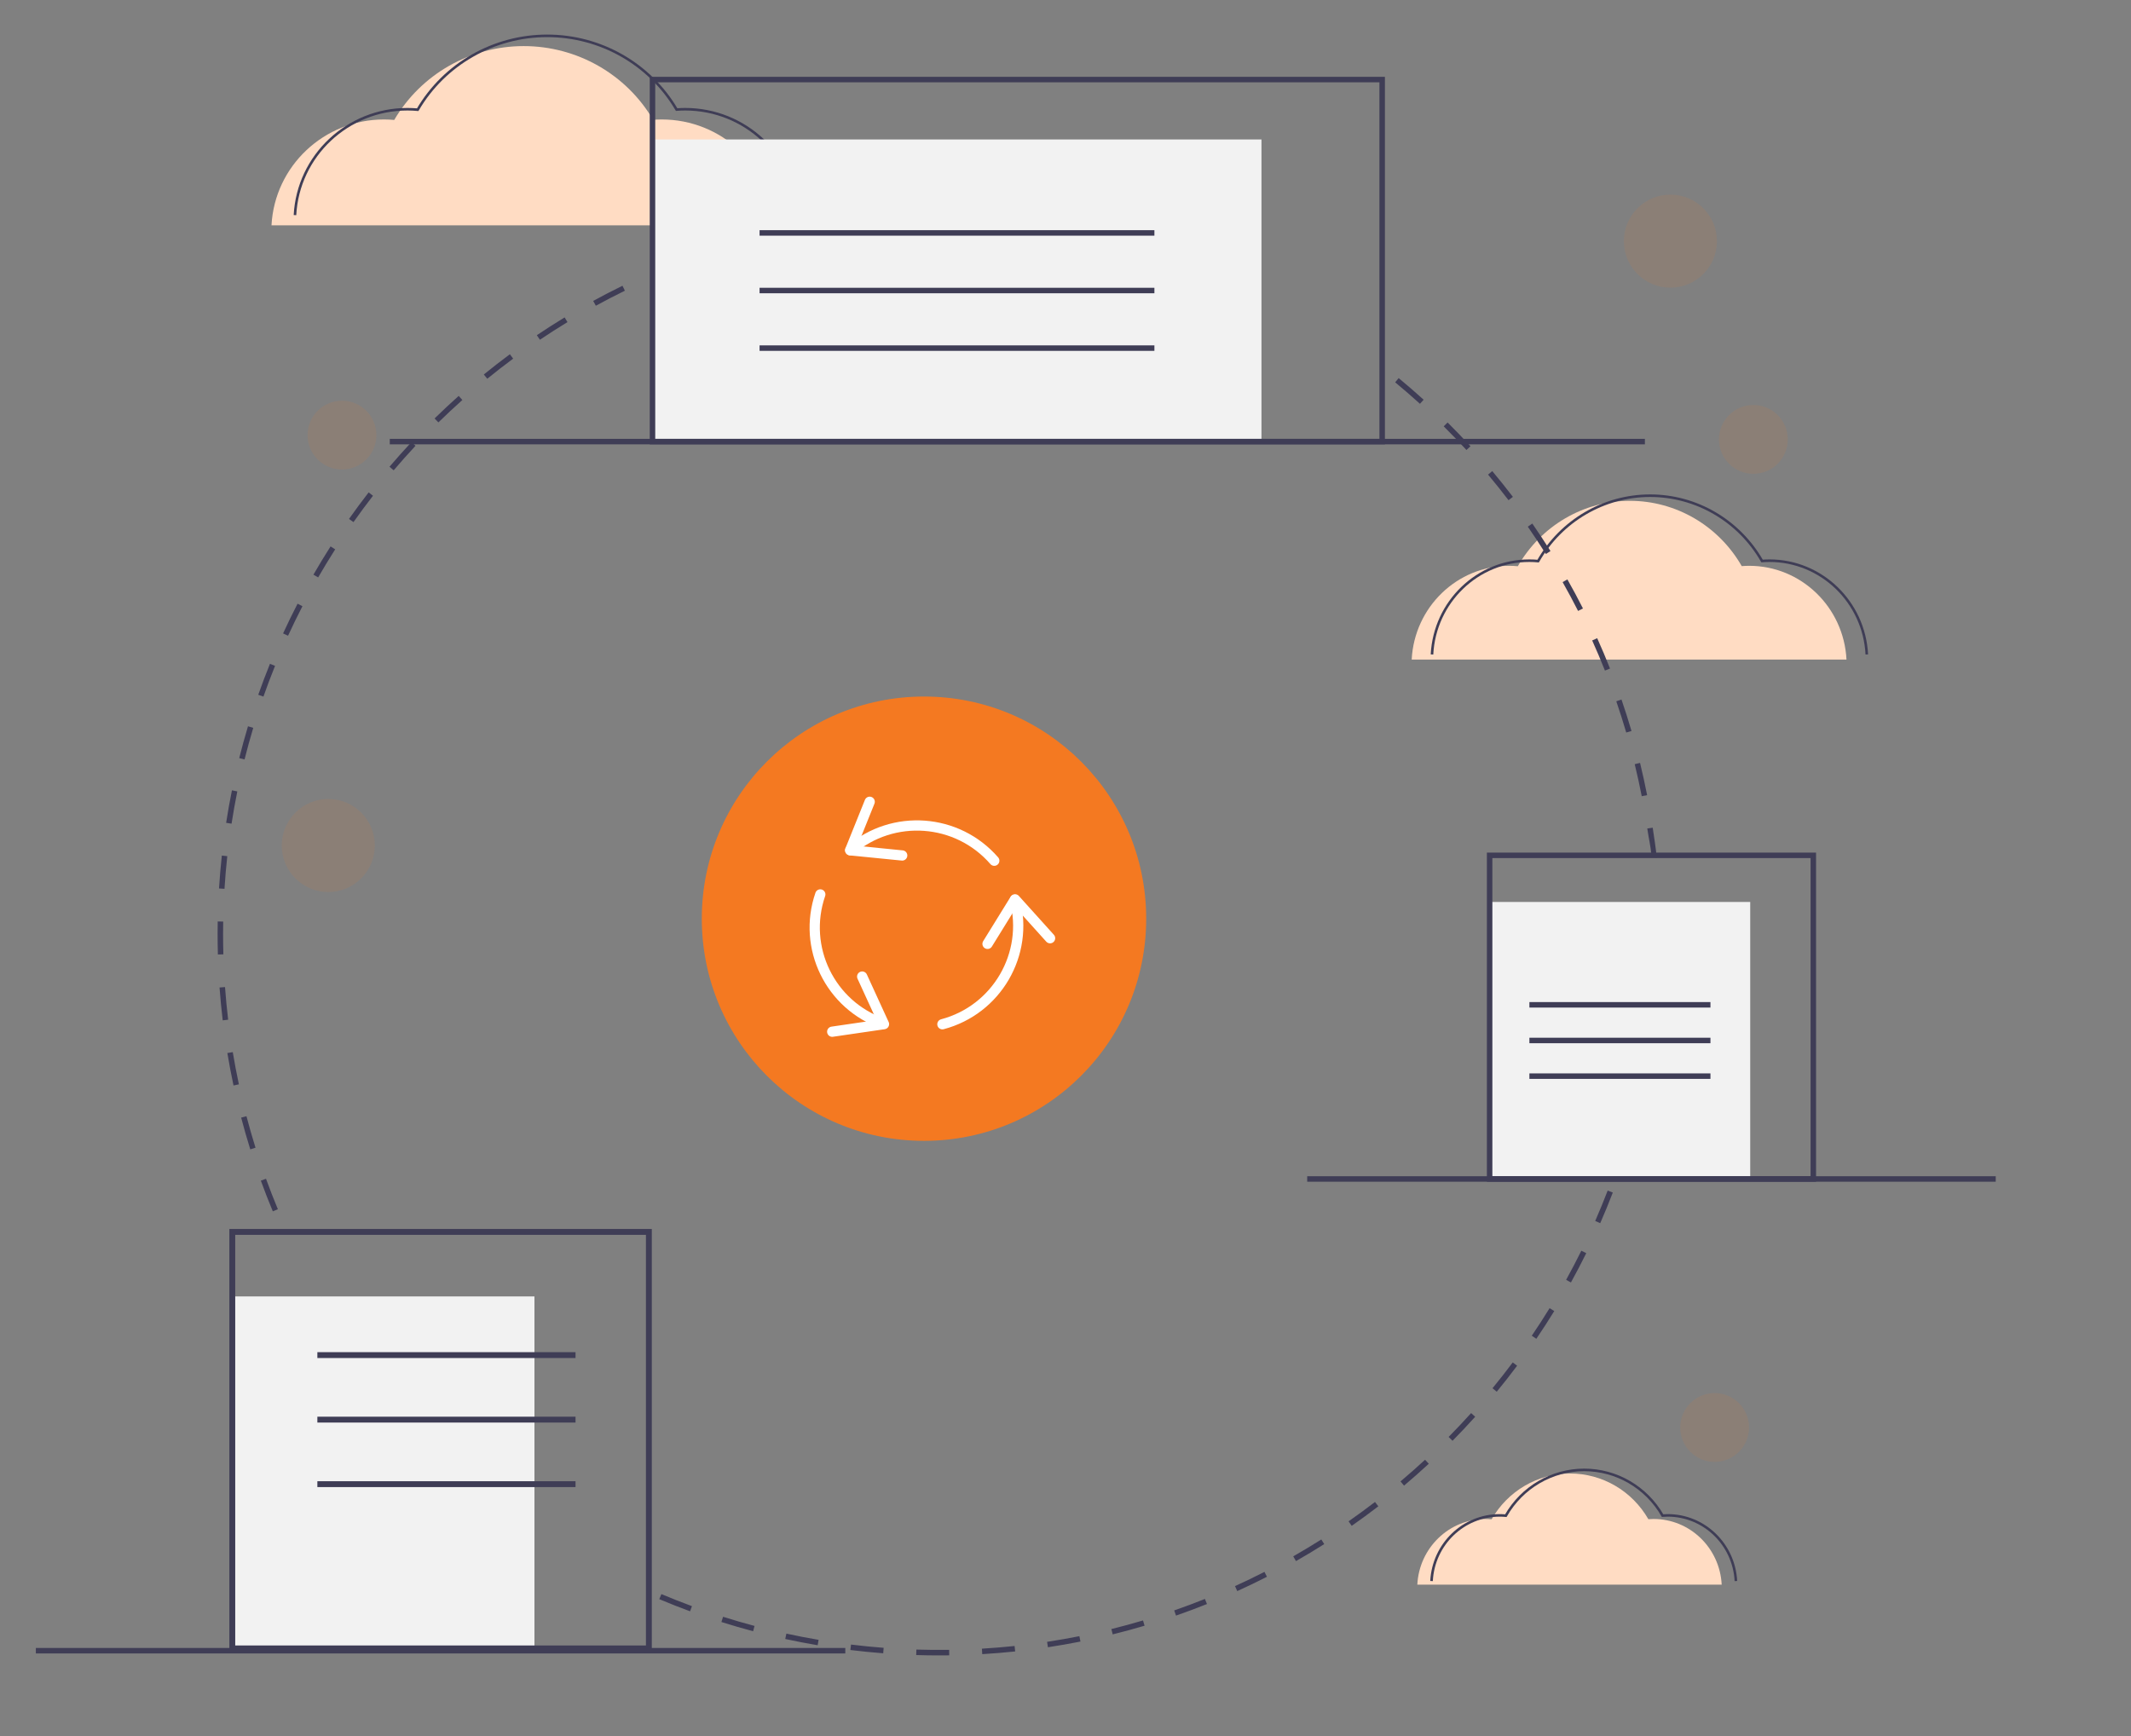 <svg xmlns="http://www.w3.org/2000/svg" width="416" height="339" viewBox="0 0 416 339"><rect x="0" y="0" width="416" height="339" fill="#808080" stroke="none"/><g fill="none" fill-rule="evenodd"><g transform="translate(52 7)"><g fill="#F47921" fill-rule="nonzero" opacity=".1" transform="translate(3 30.16)"><circle cx="9.085" cy="127.925" r="9.085"/><circle cx="271.085" cy="9.925" r="9.085"/><circle cx="279.72" cy="241.56" r="6.72"/><circle cx="11.76" cy="47.796" r="6.72"/><circle cx="287.28" cy="48.636" r="6.72"/></g><g transform="translate(.68)"><path fill="#FFDCC3" fill-rule="nonzero" d="M0.32,37 C0.932,25.411 10.589,16.326 22.296,16.326 C22.964,16.326 23.625,16.36 24.278,16.418 C29.51,7.496 39.132,2.005 49.542,2 C59.952,1.995 69.58,7.478 74.819,16.394 C75.371,16.353 75.926,16.326 76.488,16.326 C88.194,16.326 97.852,25.411 98.463,37"/><path stroke="#3F3D56" stroke-width=".5" d="M4.903,35 C5.515,23.411 15.172,14.326 26.879,14.326 C27.548,14.326 28.208,14.36 28.862,14.418 C34.093,5.496 43.715,0.005 54.125,0 C64.535,-0.005 74.163,5.478 79.403,14.394 C79.954,14.353 80.509,14.326 81.071,14.326 C92.778,14.326 102.435,23.411 103.047,35"/><path fill="#FFDCC3" fill-rule="nonzero" d="M222.901,121.785 C223.43,111.521 231.782,103.474 241.906,103.474 C242.485,103.474 243.056,103.504 243.621,103.556 C248.146,95.654 256.468,90.79 265.471,90.785 C274.474,90.781 282.801,95.637 287.333,103.535 C287.809,103.498 288.29,103.474 288.776,103.474 C298.9,103.474 307.252,111.521 307.781,121.785"/><path stroke="#3F3D56" stroke-width=".5" d="M226.865,120.785 C227.394,110.521 235.746,102.474 245.87,102.474 C246.449,102.474 247.02,102.504 247.585,102.556 C252.11,94.654 260.432,89.79 269.435,89.785 C278.438,89.781 286.765,94.637 291.297,102.535 C291.773,102.498 292.254,102.474 292.74,102.474 C302.864,102.474 311.216,110.521 311.745,120.785"/><g transform="translate(224 280)"><path fill="#FFDCC3" fill-rule="nonzero" d="M-1.13686838e-13,22.4 C0.37,15.215 6.217,9.582 13.304,9.582 C13.709,9.582 14.109,9.603 14.505,9.639 C17.672,4.108 23.497,0.703 29.799,0.7 C36.102,0.697 41.93,4.096 45.102,9.625 C45.436,9.599 45.772,9.582 46.112,9.582 C53.2,9.582 59.046,15.215 59.417,22.4"/><path stroke="#3F3D56" stroke-width=".5" d="M2.775,21.7 C3.145,14.515 8.992,8.882 16.079,8.882 C16.484,8.882 16.884,8.903 17.279,8.939 C20.446,3.408 26.272,0.003 32.574,0 C38.876,-0.003 44.705,3.396 47.877,8.925 C48.211,8.899 48.547,8.882 48.887,8.882 C55.974,8.882 61.821,14.515 62.191,21.7"/></g></g></g><g fill-rule="nonzero" transform="translate(7 15)"><path fill="#3F3D56" d="M176.315,308.221 C174.829,308.221 173.328,308.198 171.855,308.152 L171.888,307.082 C174.004,307.148 176.162,307.166 178.288,307.137 L178.302,308.208 C177.641,308.217 176.978,308.221 176.315,308.221 Z M184.746,307.973 L184.683,306.904 C186.802,306.779 188.948,306.603 191.061,306.382 L191.173,307.447 C189.043,307.67 186.881,307.847 184.746,307.973 L184.746,307.973 Z M165.417,307.806 C163.281,307.642 161.122,307.428 159,307.167 L159.131,306.105 C161.236,306.363 163.378,306.576 165.498,306.738 L165.417,307.806 Z M197.568,306.628 L197.407,305.57 C199.512,305.25 201.633,304.88 203.71,304.467 L203.918,305.517 C201.826,305.933 199.689,306.307 197.568,306.628 L197.568,306.628 Z M152.621,306.237 C150.51,305.879 148.38,305.468 146.289,305.014 L146.516,303.967 C148.591,304.418 150.705,304.826 152.799,305.18 L152.621,306.237 Z M210.213,304.115 L209.955,303.075 C212.022,302.564 214.099,302 216.131,301.397 L216.435,302.424 C214.388,303.031 212.295,303.6 210.213,304.115 L210.213,304.115 Z M140.021,303.501 C137.951,302.95 135.868,302.345 133.83,301.7 L134.152,300.679 C136.175,301.319 138.243,301.92 140.296,302.466 L140.021,303.501 Z M222.573,300.448 L222.222,299.437 C224.227,298.74 226.243,297.986 228.216,297.196 L228.614,298.191 C226.626,298.986 224.594,299.746 222.573,300.448 L222.573,300.448 Z M127.712,299.609 C125.701,298.87 123.678,298.073 121.699,297.239 L122.115,296.252 C124.079,297.079 126.086,297.87 128.081,298.604 L127.712,299.609 Z M234.53,295.664 L234.087,294.689 C236.012,293.814 237.948,292.88 239.839,291.913 L240.327,292.867 C238.421,293.841 236.471,294.782 234.53,295.664 L234.53,295.664 Z M245.989,289.806 L245.459,288.876 C247.306,287.823 249.149,286.715 250.937,285.584 L251.509,286.488 C249.707,287.629 247.85,288.745 245.989,289.806 L245.989,289.806 Z M256.872,282.921 L256.259,282.043 C257.998,280.829 259.733,279.556 261.417,278.262 L262.069,279.112 C260.373,280.415 258.625,281.697 256.872,282.921 L256.872,282.921 Z M93.638,281.413 C91.91,280.157 90.183,278.842 88.505,277.503 L89.174,276.666 C90.838,277.995 92.552,279.3 94.267,280.546 L93.638,281.413 Z M267.088,275.069 L266.398,274.25 C268.018,272.883 269.631,271.458 271.192,270.015 L271.919,270.801 C270.347,272.255 268.721,273.691 267.088,275.069 L267.088,275.069 Z M83.557,273.364 C81.947,271.954 80.348,270.487 78.804,269.005 L79.545,268.232 C81.078,269.703 82.665,271.159 84.263,272.558 L83.557,273.364 Z M276.552,266.316 L275.79,265.564 C277.284,264.05 278.761,262.483 280.181,260.907 L280.977,261.624 C279.546,263.212 278.058,264.79 276.552,266.316 L276.552,266.316 Z M74.255,264.435 C72.777,262.882 71.319,261.277 69.919,259.664 L70.728,258.962 C72.117,260.563 73.565,262.156 75.031,263.697 L74.255,264.435 Z M285.184,256.735 L284.357,256.055 C285.707,254.412 287.036,252.717 288.308,251.016 L289.165,251.657 C287.884,253.372 286.544,255.08 285.184,256.735 Z M65.806,254.702 C64.479,253.025 63.173,251.295 61.923,249.558 L62.793,248.933 C64.033,250.656 65.329,252.373 66.645,254.037 L65.806,254.702 Z M292.911,246.403 L292.025,245.801 C293.219,244.043 294.389,242.233 295.502,240.421 L296.415,240.981 C295.293,242.807 294.114,244.631 292.911,246.403 Z M58.281,244.245 C57.114,242.456 55.972,240.615 54.886,238.772 L55.809,238.229 C56.886,240.057 58.02,241.885 59.178,243.659 L58.281,244.245 Z M299.666,235.404 L298.729,234.886 C299.757,233.025 300.756,231.114 301.699,229.206 L302.659,229.681 C301.709,231.603 300.702,233.529 299.666,235.404 Z M305.386,223.826 L304.405,223.396 C305.258,221.447 306.078,219.451 306.841,217.463 L307.841,217.847 C307.072,219.85 306.246,221.861 305.386,223.826 Z M46.256,221.515 C45.435,219.544 44.649,217.528 43.919,215.522 L44.926,215.156 C45.65,217.147 46.43,219.147 47.244,221.103 L46.256,221.515 Z M310.017,211.76 L309,211.423 C309.669,209.409 310.299,207.351 310.875,205.305 L311.906,205.594 C311.326,207.656 310.69,209.731 310.017,211.76 L310.017,211.76 Z M41.856,209.413 C41.219,207.372 40.62,205.287 40.077,203.215 L41.113,202.943 C41.652,204.999 42.246,207.069 42.879,209.094 L41.856,209.413 Z M313.508,199.348 L312.464,199.106 C312.944,197.042 313.382,194.934 313.768,192.841 L314.821,193.035 C314.433,195.144 313.991,197.268 313.508,199.348 L313.508,199.348 Z M38.585,196.942 C38.139,194.85 37.734,192.719 37.384,190.607 L38.44,190.431 C38.788,192.528 39.19,194.642 39.633,196.718 L38.585,196.942 Z M315.842,186.669 L314.78,186.524 C315.068,184.426 315.311,182.287 315.503,180.166 L316.57,180.262 C316.377,182.4 316.131,184.555 315.842,186.669 L315.842,186.669 Z M36.475,184.224 C36.222,182.104 36.015,179.944 35.858,177.806 L36.926,177.728 C37.082,179.85 37.288,181.993 37.538,184.097 L36.475,184.224 Z M317.006,173.83 L315.936,173.782 C316.032,171.66 316.08,169.507 316.08,167.385 L317.151,167.385 C317.151,169.524 317.102,171.692 317.006,173.83 L317.006,173.83 Z M35.534,171.366 C35.497,170.053 35.478,168.713 35.478,167.385 C35.478,166.561 35.485,165.738 35.499,164.917 L36.57,164.936 C36.556,165.75 36.549,166.567 36.549,167.385 C36.549,168.703 36.568,170.033 36.604,171.337 L35.534,171.366 Z M36.824,158.542 L35.756,158.475 C35.889,156.335 36.074,154.174 36.304,152.051 L37.368,152.166 C37.14,154.273 36.957,156.418 36.824,158.542 L36.824,158.542 Z M315.389,152.008 C315.175,149.897 314.88,148.867 314.57,146.765 L315.629,146.608 C315.942,148.727 316.21,150.344 316.426,152.471 L315.389,152.008 Z M38.202,145.822 L37.144,145.659 C37.472,143.54 37.853,141.404 38.277,139.311 L39.327,139.523 C38.906,141.601 38.528,143.72 38.202,145.822 L38.202,145.822 Z M313.489,140.459 C313.08,138.37 312.62,136.267 312.119,134.208 L313.159,133.955 C313.664,136.029 314.128,138.148 314.54,140.253 L313.489,140.459 Z M40.739,133.282 L39.7,133.022 C40.22,130.948 40.796,128.856 41.412,126.805 L42.438,127.113 C41.827,129.148 41.255,131.224 40.739,133.282 Z M310.462,128.027 C309.865,125.988 309.212,123.937 308.522,121.93 L309.535,121.581 C310.23,123.604 310.888,125.671 311.49,127.726 L310.462,128.027 Z M44.426,121.012 L43.415,120.657 C44.127,118.632 44.896,116.598 45.699,114.611 L46.693,115.012 C45.895,116.984 45.132,119.003 44.426,121.012 L44.426,121.012 Z M306.303,115.928 C305.522,113.957 304.685,111.979 303.816,110.048 L304.793,109.608 C305.669,111.554 306.512,113.547 307.299,115.533 L306.303,115.928 Z M49.233,109.126 L48.26,108.678 C49.154,106.73 50.106,104.777 51.089,102.872 L52.041,103.363 C51.065,105.254 50.12,107.192 49.233,109.126 Z M301.062,104.287 C300.103,102.396 299.087,100.502 298.043,98.656 L298.975,98.129 C300.028,99.988 301.051,101.897 302.016,103.803 L301.062,104.287 Z M55.111,97.738 L54.183,97.204 C55.251,95.348 56.378,93.491 57.532,91.685 L58.434,92.261 C57.289,94.054 56.171,95.897 55.111,97.738 Z M294.769,93.167 C293.638,91.366 292.453,89.571 291.247,87.833 L292.127,87.223 C293.342,88.974 294.536,90.783 295.676,92.598 L294.769,93.167 Z M62.004,86.943 L61.129,86.326 C62.364,84.575 63.655,82.83 64.967,81.138 L65.813,81.795 C64.511,83.473 63.229,85.205 62.004,86.943 Z M287.484,82.663 C286.194,80.973 284.85,79.292 283.488,77.669 L284.309,76.981 C285.681,78.617 287.035,80.31 288.336,82.013 L287.484,82.663 Z M69.851,76.827 L69.036,76.132 C70.422,74.505 71.866,72.885 73.328,71.318 L74.111,72.048 C72.66,73.604 71.227,75.212 69.851,76.827 Z M279.269,72.86 C277.831,71.294 276.338,69.742 274.834,68.247 L275.589,67.487 C277.105,68.994 278.608,70.557 280.058,72.135 L279.269,72.86 Z M78.582,67.471 L77.834,66.705 C79.365,65.207 80.95,63.725 82.544,62.302 L83.257,63.102 C81.675,64.514 80.102,65.984 78.582,67.471 L78.582,67.471 Z M270.194,63.84 C268.617,62.41 266.989,61 265.356,59.648 L266.039,58.823 C267.684,60.185 269.325,61.606 270.914,63.047 L270.194,63.84 Z M88.124,58.95 L87.448,58.119 C89.104,56.77 90.816,55.44 92.536,54.165 L93.174,55.025 C91.467,56.291 89.768,57.611 88.124,58.95 L88.124,58.95 Z M98.396,51.337 L97.798,50.448 C99.571,49.255 101.396,48.087 103.223,46.976 L103.78,47.891 C101.967,48.994 100.156,50.153 98.396,51.337 Z M109.314,44.696 L108.8,43.756 C110.675,42.73 112.598,41.734 114.516,40.796 L114.986,41.758 C113.084,42.689 111.175,43.677 109.314,44.696 L109.314,44.696 Z M238.568,42.214 C236.662,41.265 234.71,40.348 232.765,39.488 L233.198,38.509 C235.158,39.375 237.125,40.299 239.045,41.256 L238.568,42.214 Z M120.785,39.085 L120.36,38.102 C122.32,37.252 124.325,36.438 126.319,35.68 L126.699,36.682 C124.72,37.433 122.73,38.242 120.785,39.085 L120.785,39.085 Z M226.842,37.031 C224.859,36.262 222.829,35.529 220.809,34.851 L221.15,33.835 C223.185,34.518 225.231,35.258 227.229,36.033 L226.842,37.031 Z M132.732,34.548 L132.398,33.531 C134.433,32.863 136.51,32.235 138.57,31.664 L138.856,32.695 C136.812,33.263 134.751,33.886 132.732,34.548 Z M214.697,32.956 C212.654,32.374 210.571,31.831 208.505,31.344 L208.751,30.302 C210.833,30.793 212.932,31.339 214.991,31.926 L214.697,32.956 Z M145.06,31.127 L144.821,30.083 C146.908,29.606 149.033,29.172 151.139,28.792 L151.329,29.846 C149.239,30.223 147.13,30.654 145.06,31.127 L145.06,31.127 Z M202.245,30.02 C200.159,29.629 198.035,29.28 195.93,28.985 L196.079,27.924 C198.2,28.222 200.34,28.573 202.442,28.967 L202.245,30.02 Z M157.651,28.855 L157.509,27.793 C159.629,27.51 161.785,27.272 163.917,27.087 L164.01,28.153 C161.894,28.338 159.755,28.574 157.651,28.855 L157.651,28.855 Z M189.575,28.24 C187.465,28.041 185.318,27.888 183.192,27.785 L183.245,26.716 C185.386,26.819 187.55,26.974 189.675,27.174 L189.575,28.24 Z M170.396,27.743 L170.351,26.673 C172.32,26.591 174.326,26.549 176.315,26.548 L176.799,26.549 L176.796,27.62 L176.315,27.619 C174.341,27.62 172.35,27.661 170.396,27.743 L170.396,27.743 Z"/><circle cx="173.376" cy="164.376" r="43.376" fill="#F47921"/><rect width="58.987" height="68.722" x="38.346" y="238.131" fill="#F2F2F2"/><path fill="#3F3D56" d="M120.241,307.427 L37.774,307.427 L37.774,224.96 L120.241,224.96 L120.241,307.427 Z M38.919,306.281 L119.095,306.281 L119.095,226.105 L38.919,226.105 L38.919,306.281 Z"/><rect width="50.397" height="1.145" x="54.954" y="249.012" fill="#3F3D56"/><rect width="50.397" height="1.145" x="54.954" y="261.612" fill="#3F3D56"/><rect width="50.397" height="1.145" x="54.954" y="274.211" fill="#3F3D56"/><rect width="118.881" height="58.994" x="120.376" y="12.228" fill="#F2F2F2"/><path fill="#3F3D56" d="M263.354,71.757 L119.84,71.757 L119.84,0 L263.354,0 L263.354,71.757 Z M120.911,70.686 L262.283,70.686 L262.283,1.071 L120.911,1.071 L120.911,70.686 Z"/><rect width="77.079" height="1.071" x="141.277" y="29.944" fill="#3F3D56"/><rect width="77.079" height="1.071" x="141.277" y="41.189" fill="#3F3D56"/><rect width="77.079" height="1.071" x="141.277" y="52.435" fill="#3F3D56"/><rect width="50.873" height="54.086" x="283.794" y="161.111" fill="#F2F2F2"/><path fill="#3F3D56" d="M347.519,215.732 L283.259,215.732 L283.259,151.472 L347.519,151.472 L347.519,215.732 Z M284.33,214.661 L346.448,214.661 L346.448,152.543 L284.33,152.543 L284.33,214.661 Z"/><rect width="35.343" height="1.071" x="291.559" y="180.657" fill="#3F3D56"/><rect width="35.343" height="1.071" x="291.559" y="187.619" fill="#3F3D56"/><rect width="35.343" height="1.071" x="291.559" y="194.58" fill="#3F3D56"/><rect width="245.016" height="1.071" x="69.089" y="70.686" fill="#3F3D56"/><rect width="134.411" height="1.071" x="248.183" y="214.661" fill="#3F3D56"/><rect width="158.014" height="1.071" y="306.767" fill="#3F3D56"/></g><g stroke="#FFFFFF" stroke-linecap="round" stroke-linejoin="round" stroke-width="2" transform="translate(159 156)"><polyline points="45.988 27.188 39.15 19.598 33.78 28.288"/><path d="M39.114,19.694 C41.902,30.307 35.574,41.173 24.968,43.986"/><polyline points="10.774 .548 6.96 10.02 17.122 11.032"/><path d="M6.988,10 C15.328,2.838 27.887,3.757 35.096,12.056"/><polyline points="3.46 45.442 13.566 43.964 9.31 34.676"/><path d="M13.426,43.88 C3.063,40.302 -2.441,29.003 1.132,18.638"/></g></g></svg>